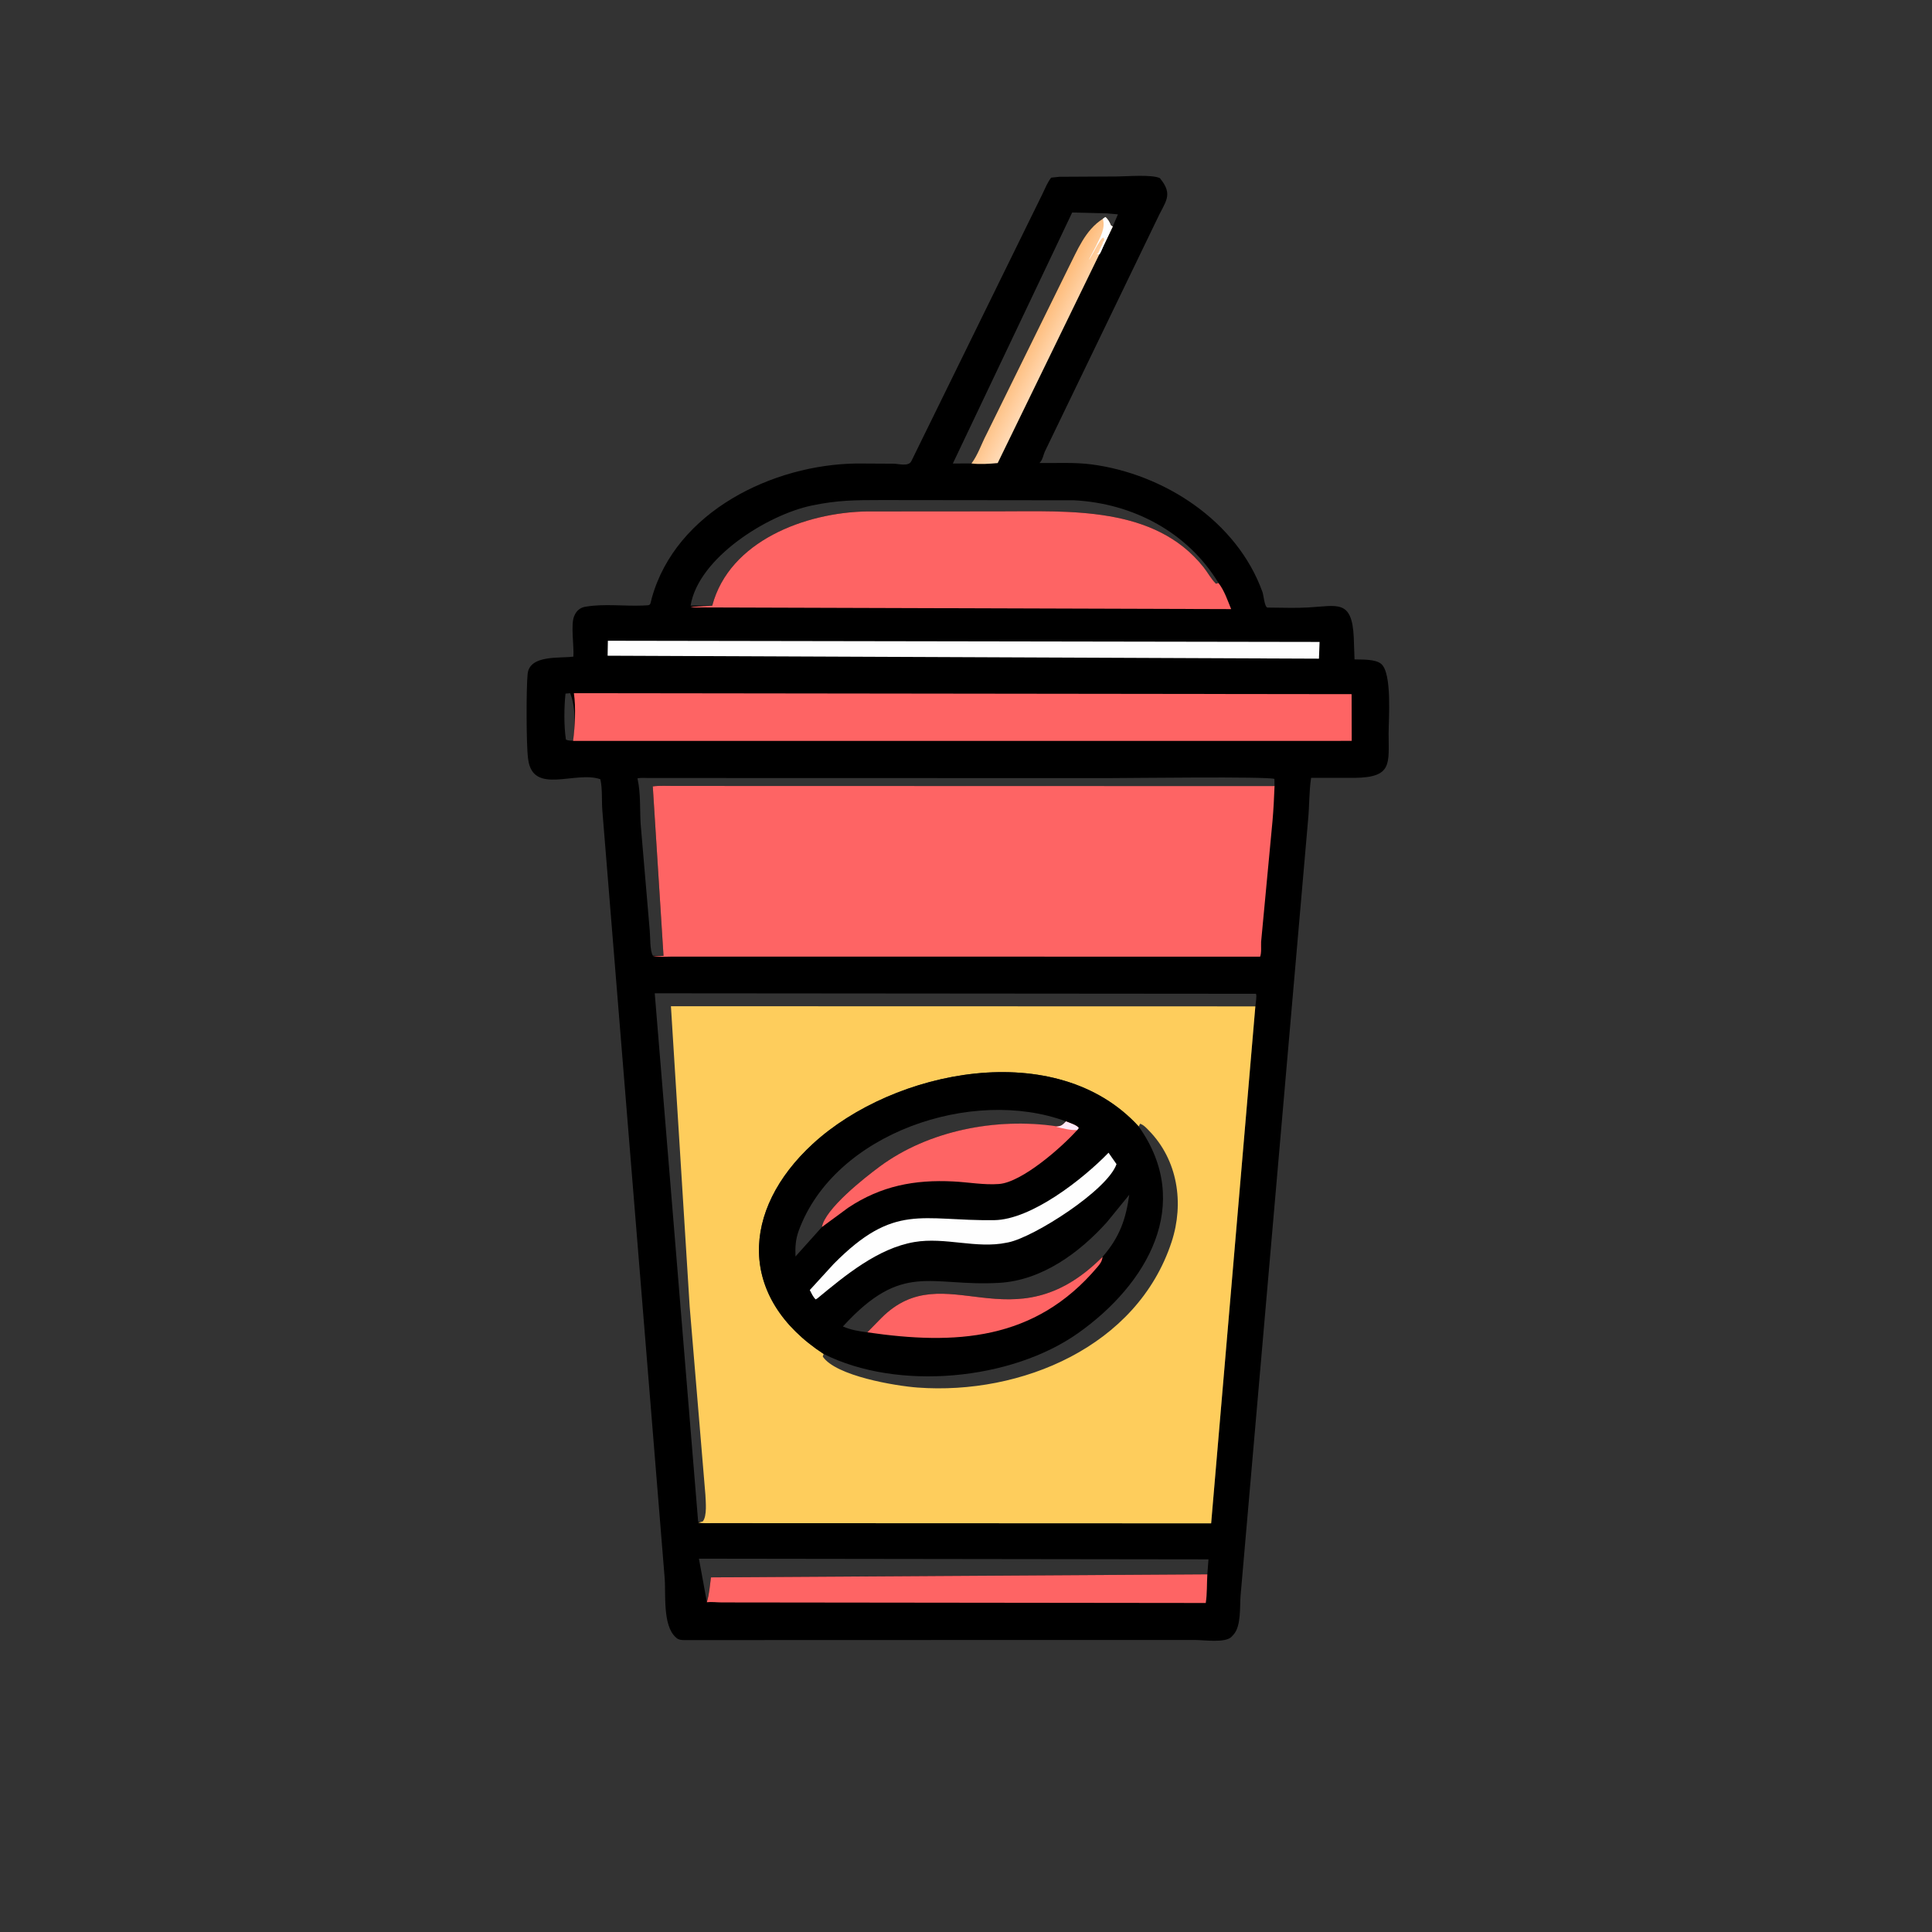 <svg version="1.1" xmlns="http://www.w3.org/2000/svg" style="display: block;" viewBox="0 0 2048 2048" width="640" height="640">
<rect x="0" y="0" width="2048" height="2048" fill="#333333" stroke="none"/>
<defs>
	<linearGradient id="Gradient1" gradientUnits="userSpaceOnUse" x1="1093.23" y1="358.037" x2="1119.12" y2="372.142">
		<stop class="stop0" offset="0" stop-opacity="1" stop-color="rgb(254,188,123)"/>
		<stop class="stop1" offset="1" stop-opacity="1" stop-color="rgb(255,217,179)"/>
	</linearGradient>
</defs>
<path transform="translate(0,0)" fill="rgb(0,0,0)" d="M 1123.1 187.403 L 1183.65 187.08 C 1194.09 187.067 1220.97 184.69 1229.5 188.835 C 1244.44 206.867 1235.05 213.569 1226.09 233.261 L 1107.48 478.86 C 1105.98 482.359 1105.48 486.322 1103.11 489.379 L 1101.94 490.799 C 1120.09 491.053 1139.01 489.913 1157 492.268 C 1234.05 502.356 1311.46 552.556 1338.34 627.797 C 1339.48 630.981 1340.5 644.005 1343.69 644.046 L 1349.18 644.114 C 1361.73 644.263 1374.35 644.622 1386.88 643.931 C 1417.53 642.242 1433.13 635.021 1435.03 675.43 L 1435.86 699.008 C 1443.71 699.295 1457.81 698.466 1464.1 703.742 C 1475.87 713.601 1471.98 762.986 1471.98 777.109 C 1471.99 809.502 1476.34 824.022 1436.13 824.571 L 1389.82 824.544 C 1387.63 838.982 1388.06 854.349 1386.63 868.981 L 1315.03 1691.81 C 1314.12 1703.21 1315.82 1723.41 1307.71 1732.63 L 1305.29 1735.26 C 1298.43 1741.81 1275.88 1738.44 1267.05 1738.45 L 1045.75 1738.46 L 724.926 1738.56 C 722.168 1738.44 719.546 1738.29 717.314 1736.49 L 716.5 1735.77 C 701.779 1722.81 706.221 1688.36 704.398 1670.61 L 638.521 859.399 C 637.661 848.675 638.794 836.43 636.382 826.01 C 609.934 816.756 565.146 843.041 559.922 805.222 L 559.707 803.5 C 557.822 789.009 557.766 729.144 559.314 714.326 C 561.463 693.757 593.86 698.082 607.812 696.043 C 608.614 685.283 604.913 662.611 608.485 653.531 L 608.938 652.5 C 611.011 647.592 614.839 644.145 620.293 643.203 L 621.5 643.022 C 640.677 639.847 662.003 642.718 681.532 641.896 C 690.677 641.512 688.639 642.175 690.988 633.769 C 716.591 542.154 819.354 492.328 908.261 491.33 L 947.363 491.542 C 953.084 491.638 963.242 494.86 966.125 488.704 L 1104.9 205.884 C 1107.76 199.958 1110.24 193.546 1114.27 188.314 L 1123.1 187.403 z M 740.074 1614.02 C 744.973 1614.96 750.953 1614.56 756 1614.6 L 1283.87 1614.82 L 1330.72 1066.8 L 711.214 1066.64 L 731.089 1385.12 L 747.75 1584.55 C 748.035 1591.68 749.707 1606.95 745 1612.76 L 740.074 1614.02 z M 740.074 1613.22 L 745 1612.76 C 749.707 1606.95 748.035 1591.68 747.75 1584.55 L 731.089 1385.12 L 711.214 1066.64 L 1330.72 1066.81 C 1330.95 1064.13 1332.57 1055.33 1331.35 1053.45 L 694.054 1052.94 L 740.074 1613.22 z M 749.263 1697.95 C 751.953 1689.62 752.44 1680.71 753.646 1672.08 L 1279.83 1668.86 L 1281.05 1652.97 L 740.885 1652.26 L 749.263 1697.95 z M 692.094 1013.07 L 703.36 1013.27 L 691.98 833.611 C 699.255 832.626 707.263 833.183 714.641 833.138 L 1351.07 833.955 L 1350.94 825.711 C 1344.88 822.889 1194.79 824.841 1173.33 824.842 L 687.573 824.724 C 683.766 824.713 679.419 824.249 675.697 825.111 L 675.977 826.332 C 679.229 841.359 678.176 858.179 679.119 873.55 L 688.752 986.448 C 689.451 993.222 688.738 1007.71 692.094 1013.07 z M 732.048 642.035 L 754.995 642.044 C 773.125 573.432 853.75 543.318 918.5 542.148 L 1058.67 542.042 C 1133.45 542.068 1223.89 536.008 1275.79 601.2 C 1280.32 606.894 1283.77 613.708 1289 618.782 L 1291.64 618 C 1258.91 563.864 1200.39 533.418 1138.4 530.319 L 934.321 530.082 C 906.136 530.117 888.011 530.179 860.595 535.864 C 813.791 545.569 740.303 591.185 732.048 642.035 z M 1029.74 491.297 C 1036.53 482.325 1040.4 470.352 1045.68 460.312 L 1132.3 284.38 C 1141.95 265.485 1150.29 243.772 1168.95 231.999 L 1171.76 230.041 C 1173.11 228.876 1174.01 227.733 1175.09 226.212 L 1136.55 225.266 L 1010.05 491.35 L 1029.74 491.297 z M 607.686 785.191 C 609.484 769.902 610.591 750.165 604.398 734.82 L 599.458 735.261 C 597.91 749.93 597.693 769.416 599.9 783.988 C 602.336 785.231 604.839 785.1 607.686 785.191 z M 1175.09 226.331 C 1174.01 227.733 1173.11 228.876 1171.76 230.041 C 1174.53 232.284 1176.32 235.664 1177.63 238.935 L 1179.52 240.159 L 1185.03 227.231 L 1175.09 226.331 z"/>
<path transform="translate(0,0)" fill="url(#Gradient1)" d="M 1171.76 230.041 C 1174.53 232.284 1176.32 235.664 1177.63 238.935 L 1179.52 240.159 L 1169.47 261.277 C 1168.37 263.5 1166.85 267.915 1165.29 269.664 L 1057.6 490.888 C 1048.41 491.685 1038.93 492.404 1029.74 491.297 C 1036.53 482.325 1040.4 470.352 1045.68 460.312 L 1132.3 284.38 C 1141.95 265.485 1150.29 243.772 1168.95 231.999 L 1171.76 230.041 z"/>
<path transform="translate(0,0)" fill="rgb(254,254,254)" d="M 1171.76 230.041 C 1174.53 232.284 1176.32 235.664 1177.63 238.935 L 1179.52 240.159 L 1169.47 261.277 C 1168.37 263.5 1166.85 267.915 1165.29 269.664 L 1162.61 269.475 C 1164.1 268.431 1165.24 266.898 1165.5 265 L 1168.5 259 C 1168.89 258.132 1168.95 256.84 1169.51 256 L 1170.5 255 C 1170.59 242.247 1156.72 273.804 1154.31 275.239 L 1161.78 260.913 C 1165.91 252.304 1172.32 241.612 1168.95 231.999 L 1171.76 230.041 z"/>
<path transform="translate(0,0)" fill="rgb(254,254,254)" d="M 644.372 679.222 L 1398.81 680.47 L 1398.14 698.214 L 644.091 695.087 L 644.372 679.222 z"/>
<path transform="translate(0,0)" fill="rgb(254,100,100)" d="M 1279.83 1668.86 C 1279.22 1678.71 1279.7 1689.59 1278.15 1699.24 L 765 1698.65 C 759.927 1698.61 754.237 1697.88 749.263 1698.43 C 751.953 1689.62 752.44 1680.71 753.646 1672.08 L 1279.83 1668.86 z"/>
<path transform="translate(0,0)" fill="rgb(254,100,100)" d="M 608.347 734.82 L 1432.76 735.834 L 1432.88 785.367 L 607.508 785.41 C 609.484 769.902 610.591 750.165 608.347 734.82 z"/>
<path transform="translate(0,0)" fill="rgb(254,100,100)" d="M 732.048 643.313 L 754.995 642.044 C 773.125 573.432 853.75 543.318 918.5 542.148 L 1058.67 542.042 C 1133.45 542.068 1223.89 536.008 1275.79 601.2 C 1280.32 606.894 1283.77 613.708 1289 618.782 L 1291.64 618 C 1297.92 626.059 1301.23 636.347 1305.08 645.684 L 744.792 643.905 C 741.011 643.795 735.583 644.319 732.048 643.313 z"/>
<path transform="translate(0,0)" fill="rgb(254,100,100)" d="M 692.094 1013.85 L 703.36 1013.27 L 691.98 833.611 C 699.255 832.626 707.263 833.183 714.641 833.138 L 1351.07 833.312 C 1350.64 845.681 1349.94 858.323 1348.93 870.022 L 1336.83 998.44 C 1336.66 1002.9 1337.38 1010.12 1335.78 1014.11 L 712.319 1014.05 C 705.856 1014.03 698.465 1014.69 692.094 1013.85 z"/>
<path transform="translate(0,0)" fill="rgb(254,205,92)" d="M 740.074 1614.02 L 745 1612.76 C 749.707 1606.95 748.035 1591.68 747.75 1584.55 L 731.089 1385.12 L 711.214 1066.64 L 1330.72 1066.8 L 1283.87 1614.82 L 756 1614.6 C 750.953 1614.56 744.973 1614.96 740.074 1614.02 z M 873.104 1435.24 C 951.839 1474.85 1072.24 1463.23 1143 1413.06 C 1216.05 1361.27 1265.51 1276.57 1207.11 1194.16 C 1119.99 1098.64 947.373 1133.81 861.768 1212.4 C 785.106 1282.77 782.117 1375.85 873.104 1435.24 z M 1207.11 1194.16 C 1265.51 1276.57 1216.05 1361.27 1143 1413.06 C 1072.24 1463.23 951.839 1474.85 873.104 1435.24 L 872.15 1438 C 885.897 1458.57 949.037 1469.14 972.931 1470.89 C 1082.19 1478.9 1205.48 1427.63 1241.95 1316.46 C 1255.47 1275.24 1248.39 1229.58 1217.83 1198.38 C 1215.12 1195.61 1212.27 1192.37 1208.5 1191.2 L 1207.11 1194.16 z"/>
<path transform="translate(0,0)" fill="rgb(0,0,0)" d="M 873.104 1435.24 C 782.117 1375.85 785.106 1282.77 861.768 1212.4 C 947.373 1133.81 1119.99 1098.64 1207.11 1194.16 C 1265.51 1276.57 1216.05 1361.27 1143 1413.06 C 1072.24 1463.23 951.839 1474.85 873.104 1435.24 z M 919.362 1412.32 L 934.397 1397 C 1002.08 1329.33 1072.41 1428.77 1168.78 1332.26 C 1186.7 1311.63 1193.45 1292.68 1197.06 1266.52 L 1173.45 1295.46 C 1144.29 1327.98 1104.51 1357.18 1059.55 1359.85 C 985.846 1364.22 957.159 1336.38 893.514 1406.13 C 901.979 1409.76 910.281 1411.16 919.362 1412.32 z M 871.216 1300.76 C 874.617 1281.3 916.539 1248.42 932.567 1236.56 C 984.417 1198.21 1056.2 1184.63 1119.54 1194.41 C 1125.3 1193.89 1125.99 1192.61 1130.08 1188.74 C 1031.24 1151.94 884.502 1200.75 846.619 1304.78 C 843.302 1313.89 842.863 1322.32 843.245 1331.92 L 871.216 1300.76 z"/>
<path transform="translate(0,0)" fill="rgb(254,100,100)" d="M 1168.78 1332.26 C 1168.11 1337.26 1166.41 1339.42 1163.22 1343.2 C 1096.91 1421.78 1011.97 1425.77 919.362 1412.32 L 934.397 1397 C 1002.08 1329.33 1072.41 1428.77 1168.78 1332.26 z"/>
<path transform="translate(0,0)" fill="rgb(254,254,254)" d="M 1175.09 1221.94 L 1183.55 1234.04 C 1173.79 1261.91 1096.05 1311.39 1068.95 1316.94 L 1067 1317.32 C 1035.03 1323.97 1001.82 1311.09 969.34 1316.6 C 930.642 1323.17 895.99 1351.95 866.5 1376.32 L 864.658 1377.43 C 861.867 1374.9 860.183 1370.81 858.402 1367.51 L 883.717 1339.83 C 948.284 1274.52 976.567 1294.44 1053.93 1293.41 C 1093.05 1292.89 1147.29 1250.56 1175.09 1221.94 z"/>
<path transform="translate(0,0)" fill="rgb(254,100,100)" d="M 1130.08 1188.74 C 1133.49 1190.25 1141.82 1192.73 1143.5 1195.75 L 1141.84 1197.91 C 1125.61 1216.12 1083.34 1253.25 1059 1255.09 C 1043.06 1256.29 1026.55 1253.2 1010.62 1252.39 C 969.518 1250.29 933.887 1257.09 899.107 1280.24 L 871.216 1300.76 C 874.617 1281.3 916.539 1248.42 932.567 1236.56 C 984.417 1198.21 1056.2 1184.63 1119.54 1193.87 C 1125.3 1193.89 1125.99 1192.61 1130.08 1188.74 z"/>
<path transform="translate(0,0)" fill="rgb(255,234,249)" d="M 1130.08 1188.74 C 1133.49 1190.25 1141.82 1192.73 1143.5 1195.75 L 1141.84 1197.91 C 1134.13 1198.19 1126.96 1196.26 1119.54 1194.41 C 1125.3 1193.89 1125.99 1192.61 1130.08 1188.74 z"/>
</svg>